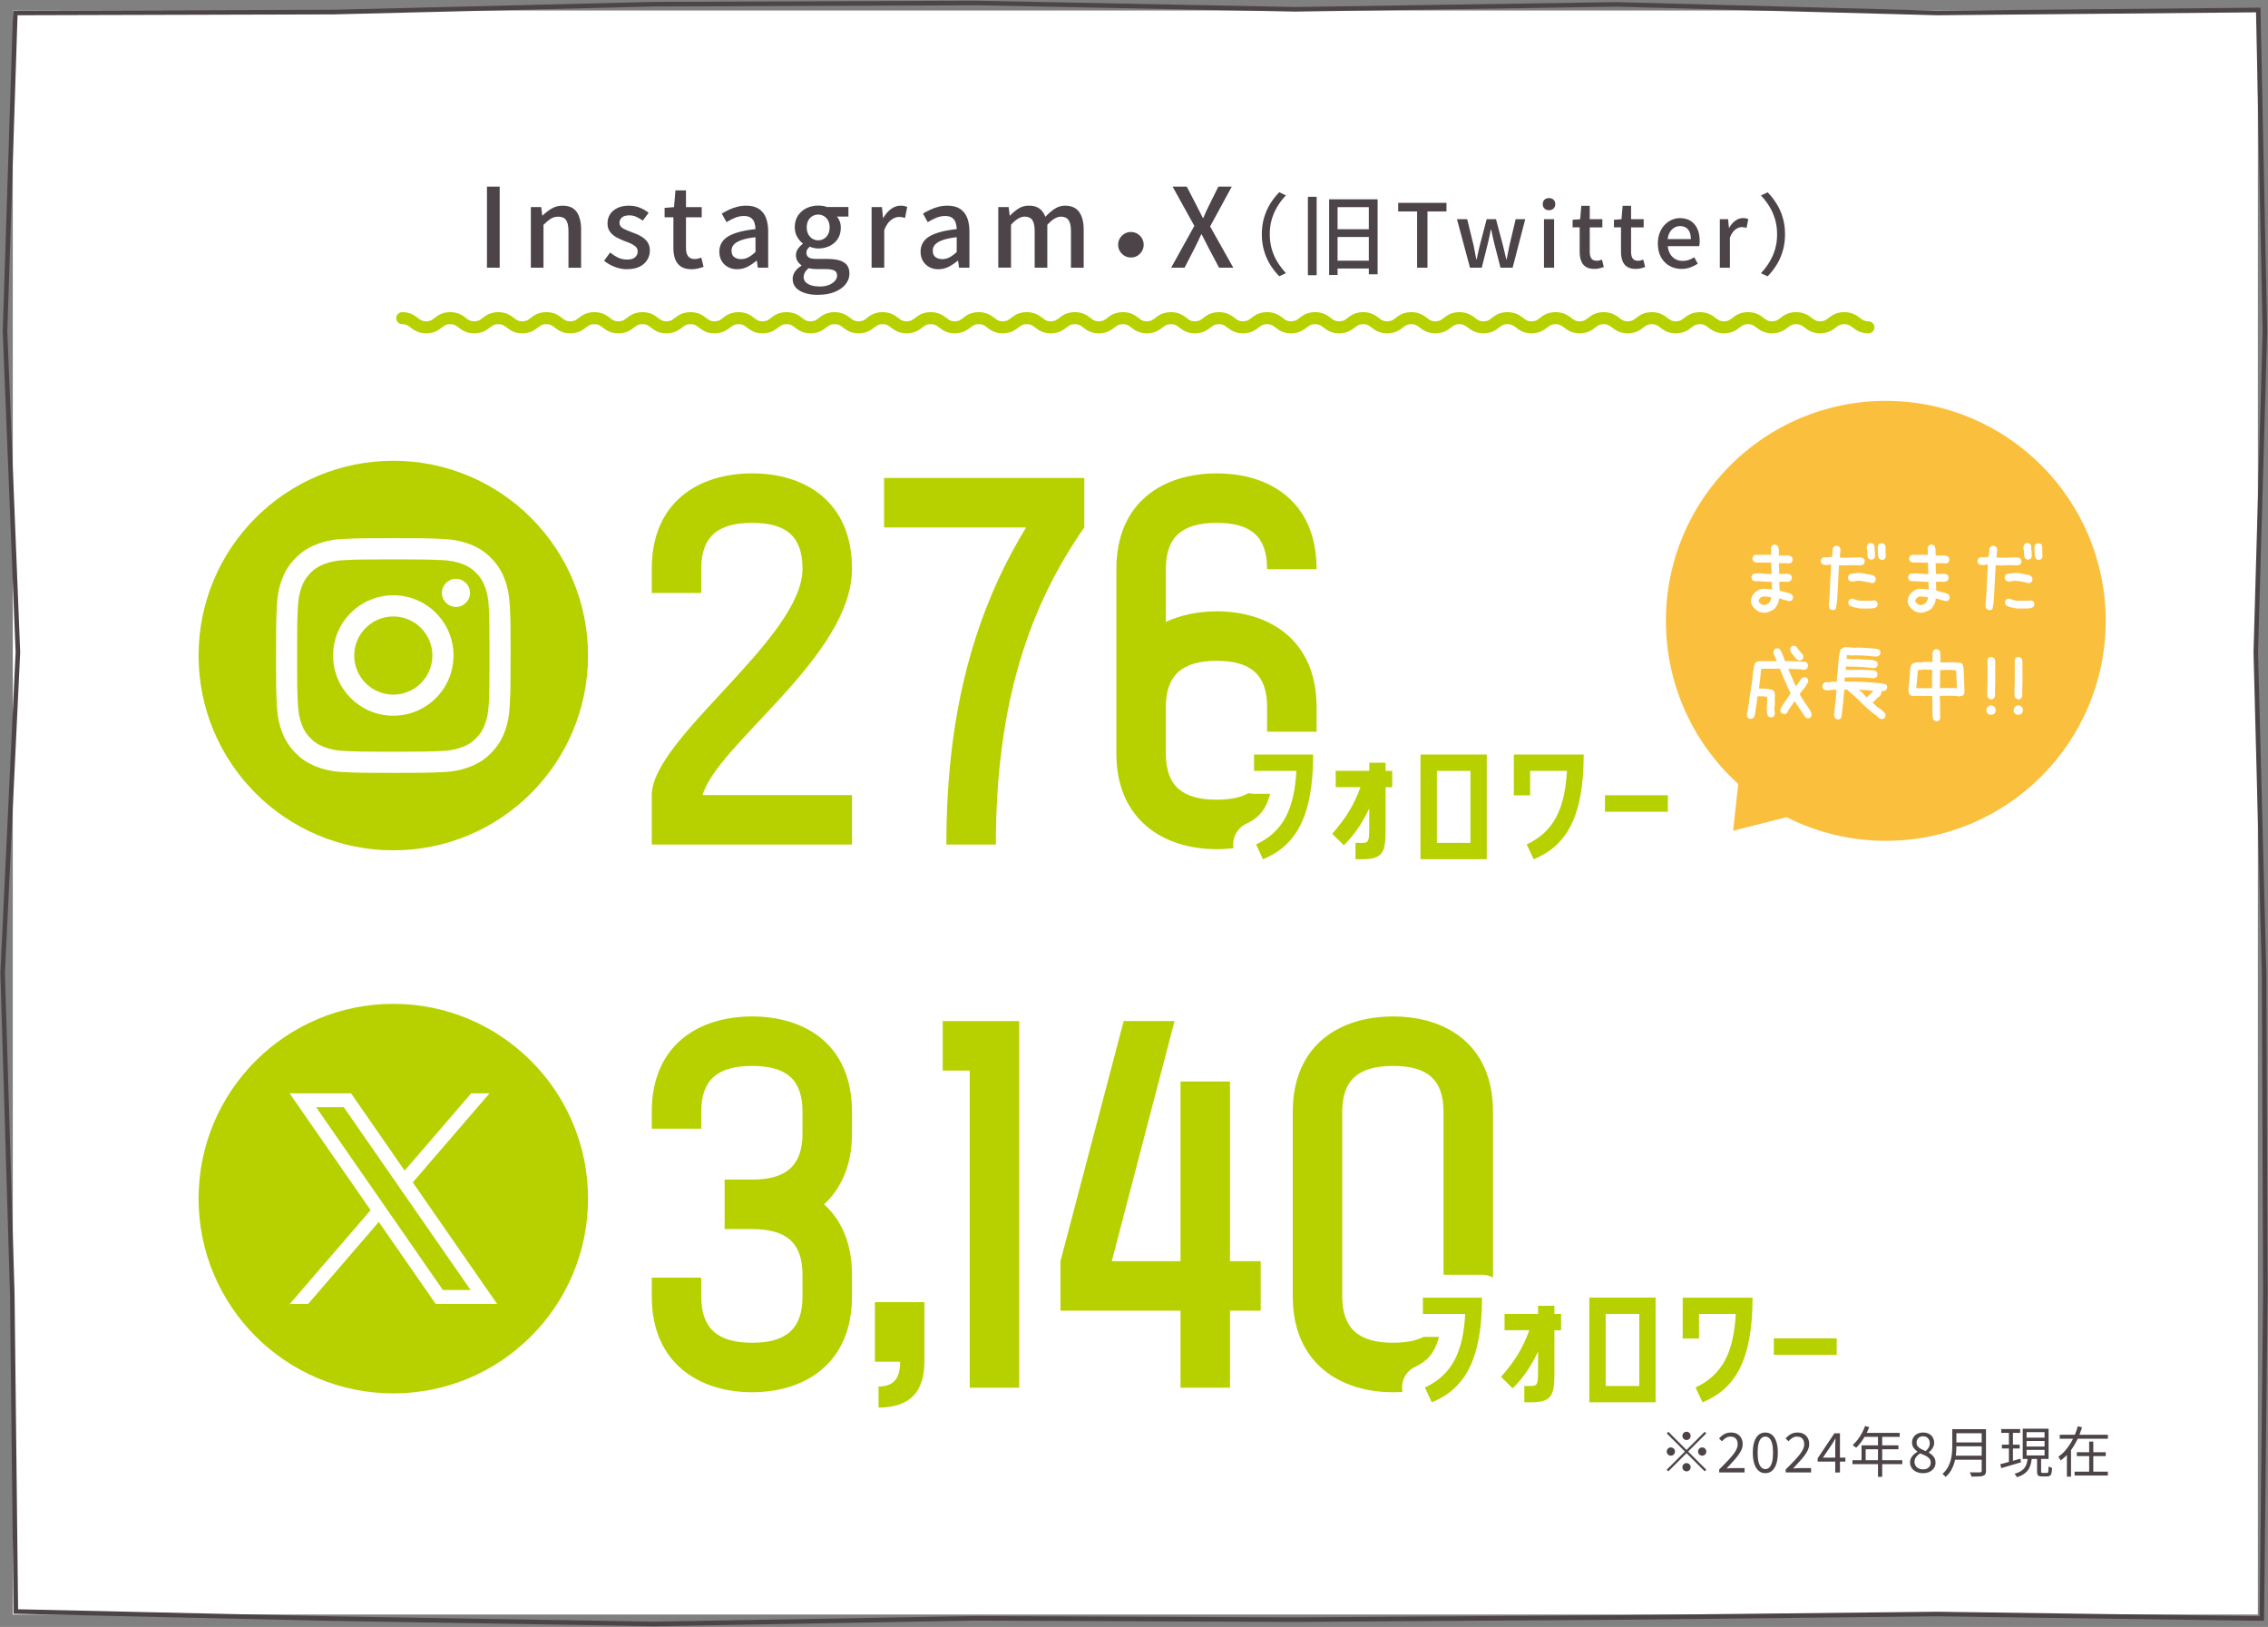 <?xml version="1.0" encoding="UTF-8"?>
<svg xmlns="http://www.w3.org/2000/svg" width="495" height="355" version="1.1" viewBox="0 0 495 355">
  <rect x="0" y="0" width="495" height="355" fill="#808080" stroke="none"/>
  <defs>
    <style>
      .cls-1 {
        fill: #fac03d;
      }

      .cls-2 {
        fill: #fff;
      }

      .cls-3 {
        fill: #b7d100;
      }

      .cls-4 {
        fill: #4d4449;
      }
    </style>
  </defs>
  <!-- Generator: Adobe Illustrator 28.6.0, SVG Export Plug-In . SVG Version: 1.2.0 Build 709)  -->
  <g>
    <g id="_レイヤー_1" data-name="レイヤー_1">
      <rect class="cls-2" x="2.79" y="2.29" width="490" height="350"/>
      <path class="cls-4" d="M212.78,1.15l70,1.38,70-1.07,70,1.87,69.61-.64,1.44,69.6-1.99,70,1.81,70,.28,70-.76,70.37-70.37-.98-70,.76-70,.47-70-.29-70,1.23-70-1.16-68.85-1.55-.77-68.84-2.1-70,3.33-70L1.6,72.29,3.83,3.33l68.96-.19,70-1.72,70-.26M212.79.15h0l-70,.26-70.02,1.72L3.82,2.33h-.97l-.03.97L.6,72.26v.08l2.81,69.96L.08,212.25v.08l2.1,70,.77,68.82v.97l.98.02,68.85,1.55,70.01,1.16,70.03-1.23,69.98.29,70.01-.47,70-.76,70.34.98h1v-.99s.77-70.37.77-70.37l-.28-70.02-1.81-69.99,1.99-69.97-1.44-69.65-.02-.99h-.99l-69.61.65-69.97-1.87-70.04,1.07L212.8.15h-.01Z"/>
      <path class="cls-4" d="M106.28,58.41v-17.69h2.78v17.69s-2.78,0-2.78,0Z"/>
      <path class="cls-4" d="M115.86,58.41v-13.22h2.26l.24,1.85h.05c.61-.59,1.26-1.1,1.97-1.52.7-.42,1.5-.64,2.4-.64,1.41,0,2.44.45,3.08,1.36s.97,2.2.97,3.88v8.3h-2.76v-7.97c0-1.14-.18-1.95-.53-2.44-.35-.49-.92-.73-1.7-.73-.61,0-1.15.15-1.62.44-.47.3-1,.74-1.6,1.33v9.36h-2.76Z"/>
      <path class="cls-4" d="M136.81,58.75c-.9,0-1.79-.18-2.68-.53s-1.65-.79-2.29-1.32l1.32-1.8c.58.46,1.16.84,1.76,1.12.6.28,1.25.42,1.96.42.78,0,1.36-.17,1.74-.52.38-.34.56-.76.56-1.26,0-.4-.14-.74-.42-1.01-.28-.27-.64-.51-1.09-.71s-.91-.39-1.39-.56c-.59-.22-1.17-.49-1.74-.8-.57-.31-1.04-.71-1.4-1.2-.37-.49-.55-1.1-.55-1.84s.19-1.42.56-1.99.92-1.03,1.62-1.37,1.54-.5,2.52-.5c.88,0,1.68.15,2.41.46.73.3,1.35.67,1.86,1.1l-1.27,1.7c-.46-.34-.94-.61-1.42-.83s-.98-.32-1.51-.32c-.74,0-1.28.16-1.63.47s-.53.7-.53,1.16c0,.37.13.67.38.91s.6.45,1.02.62c.42.18.88.36,1.36.55.46.16.92.35,1.38.56.46.22.87.47,1.24.77.37.3.67.66.9,1.08.23.42.35.95.35,1.57,0,.74-.19,1.42-.58,2.04s-.94,1.12-1.68,1.48c-.74.36-1.66.54-2.76.54h0Z"/>
      <path class="cls-4" d="M150.97,58.75c-.99,0-1.78-.2-2.36-.59s-1-.94-1.26-1.63-.38-1.51-.38-2.44v-6.67h-1.92v-2.06l2.06-.17.31-3.65h2.3v3.65h3.43v2.23h-3.43v6.7c0,.78.15,1.38.46,1.79.3.41.8.61,1.49.61.22,0,.46-.03.72-.1.26-.06.48-.14.67-.22l.5,2.04c-.35.11-.75.22-1.19.34-.44.11-.91.17-1.4.17h0Z"/>
      <path class="cls-4" d="M160.88,58.75c-.75,0-1.42-.16-2-.48s-1.04-.77-1.38-1.34c-.34-.58-.5-1.25-.5-2.02,0-1.42.63-2.52,1.88-3.3,1.26-.78,3.26-1.32,6.01-1.62-.02-.51-.1-.98-.24-1.42s-.4-.78-.76-1.04c-.36-.26-.87-.4-1.52-.4s-1.35.14-1.99.41-1.25.58-1.82.94l-1.03-1.87c.46-.29.98-.56,1.54-.83s1.16-.48,1.8-.65c.64-.17,1.3-.25,1.99-.25,1.1,0,2.01.22,2.71.66.7.44,1.23,1.08,1.57,1.91.34.83.52,1.84.52,3.02v7.94h-2.26l-.22-1.51h-.1c-.59.51-1.24.95-1.94,1.31s-1.46.54-2.26.54ZM161.72,56.54c.58,0,1.11-.13,1.61-.4.5-.26,1.02-.65,1.56-1.16v-3.22c-1.3.14-2.33.36-3.1.64s-1.32.61-1.64.98c-.33.38-.49.81-.49,1.31,0,.66.2,1.13.6,1.42s.89.43,1.46.43Z"/>
      <path class="cls-4" d="M178.5,64.34c-1.06,0-2-.13-2.83-.4-.83-.26-1.48-.65-1.96-1.16-.47-.51-.71-1.15-.71-1.92,0-.56.17-1.09.5-1.58s.81-.93,1.42-1.3v-.1c-.34-.22-.62-.52-.85-.88-.23-.36-.35-.8-.35-1.33s.16-1,.47-1.43c.31-.42.65-.76,1.02-1.02v-.1c-.46-.35-.87-.83-1.22-1.44-.35-.61-.53-1.3-.53-2.09,0-.99.24-1.84.71-2.56.47-.71,1.1-1.25,1.87-1.62.78-.37,1.62-.55,2.53-.55.38,0,.74.03,1.07.08.33.06.61.13.85.23h4.68v2.09h-2.5c.24.27.44.62.6,1.03.16.42.24.87.24,1.37,0,.96-.22,1.78-.66,2.46s-1.04,1.2-1.79,1.56-1.58.54-2.5.54c-.29,0-.6-.04-.92-.11-.33-.07-.64-.16-.92-.28-.21.18-.38.37-.52.58-.14.21-.2.47-.2.79,0,.38.16.7.47.94s.89.36,1.74.36h2.45c1.55,0,2.73.25,3.53.76.8.5,1.2,1.32,1.2,2.44,0,.85-.28,1.62-.84,2.33s-1.36,1.26-2.39,1.68c-1.03.42-2.25.62-3.66.62h0ZM178.88,62.52c.78,0,1.46-.11,2.02-.34.56-.22,1-.52,1.32-.88s.48-.74.48-1.14c0-.56-.21-.94-.62-1.14-.42-.2-1.02-.3-1.82-.3h-1.99c-.32,0-.62-.02-.91-.05-.29-.03-.58-.08-.86-.14-.38.29-.66.6-.84.94s-.26.66-.26.98c0,.64.31,1.14.94,1.51s1.48.55,2.57.55h-.03ZM178.57,52.44c.45,0,.86-.11,1.25-.34.38-.22.69-.55.91-.97.22-.42.34-.93.34-1.52s-.11-1.09-.34-1.5-.52-.72-.9-.95c-.38-.22-.8-.34-1.26-.34s-.88.11-1.26.34c-.38.22-.68.54-.9.95s-.34.91-.34,1.5.12,1.1.35,1.52c.23.42.54.75.91.97s.79.34,1.24.34h0Z"/>
      <path class="cls-4" d="M190.23,58.41v-13.22h2.26l.24,2.38h.05c.48-.85,1.05-1.51,1.7-1.98.66-.47,1.34-.71,2.06-.71.32,0,.59.02.82.07s.44.11.65.19l-.48,2.42c-.24-.08-.46-.14-.65-.17-.19-.03-.42-.05-.7-.05-.53,0-1.09.21-1.68.64s-1.1,1.16-1.51,2.22v8.21h-2.76Z"/>
      <path class="cls-4" d="M204.8,58.75c-.75,0-1.42-.16-2-.48s-1.04-.77-1.38-1.34c-.34-.58-.5-1.25-.5-2.02,0-1.42.63-2.52,1.88-3.3,1.26-.78,3.26-1.32,6.01-1.62-.02-.51-.1-.98-.24-1.42s-.4-.78-.76-1.04c-.36-.26-.87-.4-1.52-.4s-1.35.14-1.99.41-1.25.58-1.82.94l-1.03-1.87c.46-.29.98-.56,1.54-.83s1.16-.48,1.8-.65c.64-.17,1.3-.25,1.99-.25,1.1,0,2.01.22,2.71.66.7.44,1.23,1.08,1.57,1.91.34.83.52,1.84.52,3.02v7.94h-2.26l-.22-1.51h-.1c-.59.51-1.24.95-1.94,1.31s-1.46.54-2.26.54ZM205.64,56.54c.58,0,1.11-.13,1.61-.4.5-.26,1.02-.65,1.56-1.16v-3.22c-1.3.14-2.33.36-3.1.64s-1.32.61-1.64.98c-.33.38-.49.81-.49,1.31,0,.66.2,1.13.6,1.42s.89.43,1.46.43Z"/>
      <path class="cls-4" d="M217.88,58.41v-13.22h2.26l.24,1.87h.05c.58-.61,1.2-1.12,1.86-1.55.66-.42,1.41-.64,2.24-.64.98,0,1.75.21,2.33.64s1.01,1.02,1.3,1.79c.66-.7,1.33-1.28,2.03-1.74.7-.46,1.45-.68,2.27-.68,1.38,0,2.4.45,3.06,1.36s1,2.2,1,3.88v8.3h-2.78v-7.97c0-1.14-.18-1.95-.53-2.44s-.9-.73-1.66-.73c-.45,0-.92.14-1.4.43-.49.29-1.01.74-1.57,1.34v9.36h-2.76v-7.97c0-1.14-.18-1.95-.53-2.44-.35-.49-.91-.73-1.68-.73-.43,0-.9.14-1.39.43-.5.29-1.02.74-1.56,1.34v9.36h-2.78Z"/>
      <path class="cls-4" d="M246.8,50.62c.53,0,1,.12,1.42.37s.75.58,1.01,1,.38.89.38,1.42c0,.5-.12.96-.37,1.38-.25.42-.58.76-1,1.02-.42.26-.89.38-1.42.38-.5,0-.96-.12-1.38-.37s-.76-.58-1.02-1.01c-.26-.42-.38-.88-.38-1.38,0-.53.12-1,.37-1.42s.58-.75,1.01-1.01c.42-.26.88-.38,1.38-.38h0Z"/>
      <path class="cls-4" d="M255.61,58.41l5.06-9.12-4.75-8.57h3.1l2.14,4.15c.22.42.44.83.64,1.25s.44.9.73,1.44h.1c.22-.54.43-1.02.62-1.44s.39-.83.6-1.25l2.06-4.15h2.93l-4.73,8.69,5.06,9h-3.1l-2.33-4.39c-.22-.45-.46-.91-.7-1.38-.24-.47-.5-.97-.77-1.5h-.1c-.24.53-.47,1.03-.7,1.5-.22.47-.45.93-.67,1.38l-2.26,4.39h-2.95.02Z"/>
      <path class="cls-4" d="M275.4,51.12c0-1.31.16-2.51.49-3.63.33-1.11.78-2.13,1.35-3.05s1.23-1.75,1.96-2.5l1.46.69c-.7.73-1.32,1.53-1.84,2.39s-.94,1.8-1.24,2.8-.45,2.1-.45,3.29.15,2.27.45,3.28c.3,1.01.71,1.95,1.24,2.8s1.14,1.66,1.84,2.4l-1.46.69c-.73-.74-1.38-1.57-1.96-2.5s-1.03-1.94-1.35-3.06c-.33-1.12-.49-2.33-.49-3.62v.02Z"/>
      <path class="cls-4" d="M285.45,42.94h1.92v17.11h-1.92v-17.11ZM290.09,43.49h10.58v16.36h-1.92v-14.65h-6.82v14.8h-1.84v-16.51h0ZM291.26,56.88h7.81v1.71h-7.81v-1.71ZM291.3,50.02h7.79v1.69h-7.79v-1.69Z"/>
      <path class="cls-4" d="M309.29,58.41v-12.27h-4.13v-1.88h10.54v1.88h-4.15v12.27h-2.27,0Z"/>
      <path class="cls-4" d="M320.83,58.41l-2.84-10.58h2.23l1.4,5.72c.1.51.2,1.01.29,1.51.09.49.19,1,.29,1.51h.1c.1-.51.21-1.01.32-1.51.11-.49.23-1,.35-1.51l1.5-5.72h2.04l1.52,5.72c.13.51.25,1.01.36,1.51.12.49.23,1,.35,1.51h.1c.1-.51.2-1.01.3-1.51.1-.49.19-1,.3-1.51l1.36-5.72h2.09l-2.75,10.58h-2.65l-1.34-5.22c-.13-.5-.24-1-.35-1.5s-.21-1.02-.33-1.56h-.1c-.12.54-.22,1.06-.32,1.57s-.21,1.01-.34,1.51l-1.31,5.2h-2.57Z"/>
      <path class="cls-4" d="M338.09,45.87c-.42,0-.76-.12-1.01-.37s-.37-.57-.37-.98c0-.38.12-.7.37-.94s.59-.36,1.01-.36.72.12.98.36.38.56.38.94c0,.41-.13.74-.38.98-.26.24-.58.37-.98.37ZM336.98,58.41v-10.58h2.21v10.58s-2.21,0-2.21,0Z"/>
      <path class="cls-4" d="M347.98,58.68c-.79,0-1.42-.16-1.89-.47s-.8-.75-1.01-1.31c-.21-.56-.31-1.21-.31-1.95v-5.34h-1.54v-1.65l1.65-.13.25-2.92h1.84v2.92h2.75v1.79h-2.75v5.36c0,.63.12,1.1.36,1.43s.64.49,1.19.49c.18,0,.37-.03.58-.08.2-.05.38-.11.54-.17l.4,1.63c-.28.09-.6.18-.95.27s-.73.13-1.12.13h.01Z"/>
      <path class="cls-4" d="M357,58.68c-.79,0-1.42-.16-1.89-.47s-.8-.75-1.01-1.31c-.21-.56-.31-1.21-.31-1.95v-5.34h-1.54v-1.65l1.65-.13.25-2.92h1.84v2.92h2.75v1.79h-2.75v5.36c0,.63.12,1.1.36,1.43s.64.49,1.19.49c.18,0,.37-.03.58-.08.2-.05.38-.11.54-.17l.4,1.63c-.28.09-.6.18-.95.27s-.73.13-1.12.13h.01Z"/>
      <path class="cls-4" d="M366.99,58.68c-.96,0-1.83-.22-2.61-.66s-1.4-1.08-1.86-1.9c-.46-.83-.69-1.82-.69-2.99,0-.86.13-1.63.4-2.31s.63-1.27,1.09-1.75.98-.85,1.56-1.1c.58-.26,1.16-.38,1.77-.38.93,0,1.72.21,2.36.62.64.42,1.13,1,1.46,1.75s.5,1.62.5,2.62c0,.22,0,.43-.03.62-.02.2-.05.37-.09.51h-6.85c.06.67.24,1.24.53,1.72s.67.85,1.13,1.11c.47.26,1,.39,1.6.39.47,0,.92-.07,1.33-.21.41-.14.81-.33,1.19-.58l.77,1.4c-.49.32-1.03.59-1.62.81-.6.22-1.24.33-1.93.33h0ZM363.97,52.17h5.07c0-.9-.2-1.59-.6-2.09s-.99-.75-1.76-.75c-.44,0-.84.11-1.23.33-.38.22-.71.54-.97.96s-.43.94-.51,1.55h0Z"/>
      <path class="cls-4" d="M375.36,58.41v-10.58h1.8l.19,1.9h.04c.38-.68.84-1.21,1.36-1.58.52-.38,1.08-.57,1.65-.57.26,0,.47.02.65.06s.35.09.52.15l-.38,1.94c-.19-.06-.36-.11-.52-.13s-.34-.04-.56-.04c-.42,0-.87.17-1.34.51s-.88.93-1.21,1.78v6.57h-2.21.01Z"/>
      <path class="cls-4" d="M389.59,51.12c0,1.29-.16,2.5-.49,3.62s-.78,2.14-1.35,3.06c-.58.92-1.23,1.75-1.96,2.5l-1.46-.69c.7-.74,1.32-1.54,1.84-2.4s.94-1.79,1.24-2.8.45-2.11.45-3.28-.15-2.29-.45-3.29c-.3-1-.71-1.94-1.24-2.8s-1.14-1.66-1.84-2.39l1.46-.69c.73.74,1.38,1.57,1.96,2.5.58.92,1.03,1.94,1.35,3.05.33,1.11.49,2.32.49,3.63v-.02Z"/>
      <path class="cls-3" d="M407.78,72.73c-1.76,0-2.72-.73-3.43-1.27-.6-.46-.96-.73-1.83-.73s-1.24.28-1.84.73c-.7.53-1.67,1.27-3.42,1.27s-2.71-.73-3.42-1.27c-.6-.46-.96-.73-1.83-.73s-1.23.28-1.83.73c-.7.54-1.66,1.27-3.42,1.27s-2.72-.73-3.42-1.27c-.6-.46-.96-.73-1.83-.73s-1.23.27-1.82.73c-.7.54-1.67,1.27-3.43,1.27s-2.72-.73-3.42-1.27c-.6-.46-.96-.73-1.83-.73s-1.23.27-1.83.73c-.7.54-1.66,1.27-3.42,1.27s-2.72-.73-3.42-1.27c-.6-.46-.96-.73-1.83-.73s-1.23.27-1.83.73c-.7.54-1.66,1.27-3.42,1.27s-2.72-.73-3.43-1.27c-.6-.45-.96-.73-1.82-.73s-1.22.27-1.82.73c-.7.54-1.66,1.27-3.42,1.27s-2.72-.73-3.42-1.27c-.6-.46-.96-.73-1.83-.73s-1.23.27-1.83.73c-.7.54-1.66,1.27-3.42,1.27s-2.72-.73-3.42-1.27c-.6-.46-.96-.73-1.83-.73s-1.23.27-1.83.73c-.7.54-1.66,1.27-3.42,1.27s-2.72-.73-3.42-1.27c-.6-.46-.96-.73-1.83-.73s-1.23.27-1.83.73c-.7.54-1.66,1.27-3.42,1.27s-2.72-.73-3.42-1.27c-.6-.46-.96-.73-1.83-.73s-1.23.27-1.83.73c-.7.54-1.66,1.27-3.42,1.27s-2.72-.73-3.43-1.27c-.6-.46-.96-.73-1.82-.73s-1.22.27-1.82.73c-.7.54-1.66,1.27-3.42,1.27s-2.72-.73-3.42-1.27c-.6-.46-.96-.73-1.83-.73s-1.23.28-1.83.73c-.7.54-1.66,1.27-3.42,1.27s-2.71-.73-3.41-1.27c-.6-.46-.96-.73-1.83-.73s-1.23.27-1.83.73c-.7.54-1.66,1.27-3.42,1.27s-2.72-.73-3.43-1.27c-.6-.45-.96-.73-1.82-.73s-1.23.27-1.82.73c-.7.54-1.66,1.27-3.42,1.27s-2.71-.73-3.41-1.27c-.6-.46-.96-.73-1.83-.73s-1.24.28-1.83.73c-.7.53-1.66,1.27-3.42,1.27s-2.72-.73-3.42-1.27c-.6-.46-.96-.73-1.82-.73s-1.23.27-1.82.73c-.7.54-1.66,1.27-3.42,1.27s-2.72-.73-3.42-1.27c-.6-.46-.96-.73-1.82-.73s-1.22.27-1.82.73c-.7.54-1.66,1.27-3.42,1.27s-2.72-.73-3.43-1.27c-.6-.45-.96-.73-1.82-.73s-1.23.27-1.82.73c-.7.54-1.66,1.27-3.42,1.27s-2.72-.73-3.42-1.27c-.6-.46-.96-.73-1.82-.73s-1.23.27-1.82.73c-.7.54-1.66,1.27-3.42,1.27s-2.71-.73-3.41-1.27c-.6-.46-.96-.73-1.83-.73s-1.23.27-1.83.73c-.7.54-1.66,1.27-3.42,1.27s-2.72-.73-3.43-1.27c-.6-.45-.96-.73-1.82-.73s-1.23.27-1.82.73c-.7.54-1.66,1.27-3.42,1.27s-2.71-.73-3.41-1.27c-.6-.46-.96-.73-1.83-.73s-1.23.28-1.83.73c-.7.54-1.66,1.27-3.42,1.27s-2.72-.73-3.42-1.27c-.6-.46-.96-.73-1.82-.73s-1.23.27-1.82.73c-.7.54-1.66,1.27-3.42,1.27s-2.71-.73-3.41-1.27c-.6-.46-.96-.73-1.83-.73s-1.23.28-1.83.73c-.7.54-1.66,1.27-3.42,1.27s-2.72-.73-3.42-1.27c-.6-.46-.96-.73-1.82-.73s-1.23.27-1.82.73c-.7.54-1.66,1.27-3.42,1.27s-2.71-.73-3.41-1.27c-.6-.46-.96-.73-1.83-.73s-1.23.27-1.83.73c-.7.54-1.66,1.27-3.42,1.27s-2.72-.73-3.43-1.27c-.6-.46-.96-.73-1.82-.73s-1.23.27-1.82.73c-.7.54-1.66,1.27-3.42,1.27s-2.72-.73-3.42-1.27c-.6-.46-.96-.73-1.82-.73s-1.23.27-1.82.73c-.7.54-1.66,1.27-3.42,1.27s-2.71-.73-3.41-1.27c-.6-.46-.96-.73-1.83-.73s-1.23.28-1.83.73c-.7.54-1.66,1.27-3.42,1.27s-2.72-.73-3.42-1.27c-.6-.46-.96-.73-1.82-.73s-1.23.27-1.82.73c-.7.54-1.66,1.27-3.42,1.27s-2.72-.73-3.42-1.27c-.6-.46-.96-.73-1.82-.73-.73,0-1.31-.59-1.31-1.31s.59-1.31,1.31-1.31c1.75,0,2.72.73,3.42,1.27.6.46.96.73,1.82.73s1.23-.27,1.82-.73c.7-.54,1.66-1.27,3.42-1.27s2.72.73,3.42,1.27c.6.46.96.73,1.82.73s1.23-.27,1.82-.73c.7-.54,1.67-1.27,3.43-1.27s2.72.74,3.42,1.27c.59.45.95.73,1.82.73s1.23-.27,1.82-.73c.7-.54,1.66-1.27,3.42-1.27s2.72.73,3.42,1.27c.6.46.96.73,1.82.73s1.23-.27,1.82-.73c.7-.54,1.66-1.27,3.42-1.27s2.71.73,3.42,1.27c.6.46.96.73,1.83.73s1.23-.27,1.83-.73c.7-.54,1.66-1.27,3.42-1.27s2.72.73,3.42,1.27c.59.45.95.73,1.82.73s1.23-.27,1.82-.73c.7-.54,1.66-1.27,3.42-1.27s2.72.73,3.42,1.27c.6.46.96.73,1.82.73s1.23-.27,1.82-.73c.7-.54,1.67-1.27,3.43-1.27s2.72.73,3.42,1.27c.59.45.95.73,1.82.73s1.23-.27,1.82-.73c.7-.54,1.66-1.27,3.42-1.27s2.72.73,3.42,1.27c.6.46.96.73,1.82.73s1.23-.27,1.82-.73c.7-.54,1.67-1.27,3.43-1.27s2.72.73,3.42,1.27c.59.45.95.73,1.82.73s1.23-.27,1.82-.73c.7-.54,1.66-1.27,3.42-1.27s2.71.73,3.42,1.27c.6.46.96.73,1.83.73s1.23-.27,1.83-.73c.7-.54,1.66-1.27,3.42-1.27s2.72.74,3.42,1.27c.59.45.95.73,1.82.73s1.23-.27,1.82-.73c.7-.54,1.66-1.27,3.42-1.27s2.72.73,3.42,1.27c.6.46.96.73,1.82.73s1.23-.27,1.82-.73c.7-.54,1.66-1.27,3.42-1.27s2.71.73,3.42,1.27c.6.46.96.73,1.83.73s1.23-.28,1.83-.73c.7-.54,1.66-1.27,3.41-1.27s2.72.73,3.42,1.27c.6.46.96.73,1.82.73s1.23-.27,1.82-.73c.7-.54,1.66-1.27,3.42-1.27s2.72.73,3.42,1.27c.6.46.96.73,1.82.73s1.22-.27,1.82-.73c.7-.54,1.67-1.27,3.43-1.27s2.72.74,3.42,1.27c.59.45.95.73,1.82.73s1.23-.27,1.82-.73c.7-.54,1.66-1.27,3.42-1.27s2.71.73,3.42,1.27c.6.46.96.73,1.83.73s1.23-.27,1.83-.73c.7-.54,1.66-1.27,3.42-1.27s2.72.73,3.42,1.27c.59.45.95.73,1.82.73s1.23-.27,1.82-.73c.7-.54,1.67-1.27,3.43-1.27s2.72.73,3.42,1.27c.6.46.96.73,1.83.73s1.23-.28,1.83-.73c.7-.54,1.66-1.27,3.41-1.27s2.71.73,3.42,1.27c.6.46.96.73,1.83.73s1.23-.27,1.83-.73c.7-.54,1.66-1.27,3.42-1.27s2.72.73,3.42,1.27c.6.46.96.73,1.83.73s1.23-.27,1.83-.73c.7-.54,1.66-1.27,3.42-1.27s2.72.73,3.42,1.27c.6.46.96.73,1.83.73s1.23-.27,1.83-.73c.7-.54,1.66-1.27,3.42-1.27s2.72.73,3.42,1.27c.6.46.96.73,1.83.73s1.23-.27,1.83-.73c.7-.54,1.66-1.27,3.42-1.27s2.72.73,3.42,1.27c.6.46.96.73,1.83.73s1.23-.27,1.83-.73c.7-.54,1.66-1.27,3.41-1.27s2.71.73,3.42,1.27c.6.46.96.73,1.83.73s1.23-.27,1.83-.73c.7-.54,1.66-1.27,3.42-1.27s2.72.73,3.42,1.27c.6.46.96.73,1.83.73s1.23-.27,1.83-.73c.7-.54,1.66-1.27,3.42-1.27s2.72.73,3.42,1.27c.6.46.96.73,1.83.73s1.23-.28,1.83-.73c.7-.54,1.66-1.27,3.42-1.27s2.72.73,3.42,1.27c.6.46.96.73,1.83.73s1.23-.27,1.82-.73c.7-.54,1.67-1.27,3.43-1.27s2.72.73,3.43,1.27c.6.45.96.73,1.82.73s1.23-.28,1.83-.73c.71-.54,1.67-1.27,3.43-1.27s2.72.73,3.43,1.27c.6.46.96.73,1.83.73.73,0,1.32.59,1.32,1.31s-.59,1.31-1.32,1.31Z"/>
      <path class="cls-1" d="M411.59,87.47c-26.51,0-48,21.49-48,48,0,14.12,6.09,26.81,15.79,35.59l-1.12,10.21,11.68-2.96c6.5,3.29,13.85,5.16,21.64,5.16,26.51,0,48-21.49,48-48s-21.49-48-48-48h0Z"/>
      <path class="cls-2" d="M385.04,133.7c-.11,0-.23,0-.35-.02-.19-.05-.35-.09-.51-.13-.18-.04-.35-.1-.5-.19s-.29-.19-.43-.32c-.13-.12-.26-.23-.4-.35l-.3-.37c-.1-.13-.18-.27-.23-.41-.05-.13-.09-.27-.13-.42-.04-.16-.05-.33-.02-.51.05-.18.08-.33.11-.49.03-.18.09-.35.18-.51.09-.15.2-.3.34-.43.13-.13.25-.26.36-.39.2-.15.37-.26.55-.37.19-.11.39-.2.61-.25.17-.04.35-.06.54-.06h.14c.22.02.43.02.64.02l1.12.12-.06-1.65c-.25,0-.49-.01-.7-.03-.24-.02-.49-.03-.76-.03s-.55-.02-.81-.05c-.25-.03-.5-.05-.75-.05l-.59.04c-.12-.04-.15-.05-.18-.06l-.11-.03c-.06-.02-.12-.04-.17-.07-.03-.02-.07-.04-.11-.06-.09-.11-.12-.16-.15-.22-.04-.07-.07-.15-.09-.22-.01-.07-.02-.13-.02-.19v-.18l.19-.42c.15-.16.3-.23.47-.24.14-.01.3-.02.45-.02s.29,0,.43-.02c.14-.01.29-.02.43-.02.21.05.41.08.62.09l1.28.07c.17,0,.35.02.54.02l-.1-2.51-2.81-.03-.3.03c-.12-.03-.16-.05-.2-.05l-.18-.04c-.08-.02-.15-.05-.22-.1-.04-.03-.08-.05-.12-.07-.09-.11-.11-.15-.14-.19-.05-.06-.08-.14-.1-.22-.01-.07-.02-.13-.02-.19v-.18l.19-.42c.11-.09.16-.12.21-.15.07-.04.15-.07.22-.09.07-.01.14-.02.22-.02h.21l.18.04,2-.04.84.03v-1.15l-.07-.24s0-.07.01-.1c.02-.04.03-.07.04-.1.01-.04.03-.09.06-.14s.05-.1.08-.14c.02-.03.04-.07.06-.11.11-.09.15-.11.18-.14.06-.05.14-.08.22-.1.07-.01.13-.02.19-.02h.18l.42.19c.16.21.23.39.27.58.04.19.06.38.06.59v1l1.22.03.69-.04c.11.03.15.05.21.05l.21.04c.09.01.17.04.25.09.05.03.1.06.15.08.09.11.11.15.14.19.05.06.08.14.1.22.01.07.02.14.02.21v.19l-.19.42c-.11.09-.15.11-.18.14-.06.05-.14.08-.22.1-.07.01-.14.02-.21.02h-.19l-.72-.07-.17.03-1.1-.03v.34l.07,2.03h.87l.77-.04c.09.02.12.04.2.04.09,0,.17,0,.25.02.09.01.17.04.25.09.05.03.1.06.15.08.09.11.11.15.14.19.05.06.08.14.1.22.01.07.02.13.02.19v.18l-.19.45c-.13.12-.21.16-.27.18-.07.03-.14.05-.22.06l-.21.04c-.08.01-.16.02-.24.02l-.71-.04-.9.03v.38l.06,1.55c.2.03.4.07.59.13.22.07.45.14.68.21.23.07.46.13.69.17.26.05.49.15.69.31.06.09.09.13.12.17.04.06.08.12.11.19.03.08.05.15.05.23v.19l-.19.42c-.11.09-.15.11-.18.14-.06.05-.14.08-.22.1-.07,0-.14.02-.21.02h-.19c-.22-.1-.38-.16-.56-.18-.21-.02-.41-.08-.59-.15-.16-.07-.33-.12-.5-.17l-.4-.1-.05.41c-.03.21-.08.42-.17.62-.08.19-.17.37-.27.54-.1.17-.2.34-.32.51l-.3.3c-.19.14-.39.25-.59.33-.2.08-.39.16-.58.24-.2.09-.41.15-.62.17-.11,0-.21.02-.33.02h-.02ZM383.99,131.52c.12.06.23.14.32.25.08.08.15.14.23.17.09.03.2.05.32.06s.25.02.39.02l.71-.32s.03-.07.05-.08c.06-.04.1-.08.14-.13s.08-.11.11-.17l.11-.21c.04-.08.08-.15.13-.23l.09-.58c-.15,0-.29-.02-.41-.03l-.49-.07c-.16-.02-.32-.03-.49-.03h-.51s-.1.04-.16.06-.12.04-.16.07c-.05.03-.09.06-.13.1l-.14.14c-.03.06-.09.12-.14.18-.03.03-.05.07-.07.12-.02.06-.04.13-.05.19-.01.06-.02.12-.02.19l.17.3h0Z"/>
      <path class="cls-2" d="M399.86,133.12l-.42-.19c-.09-.11-.12-.16-.15-.22-.04-.07-.07-.16-.09-.25l-.03-.19c-.01-.07-.02-.14-.02-.22.07-.76.13-1.51.18-2.24.05-.74.08-1.48.1-2.23.02-.75.06-1.51.11-2.27l.13-2.11h-.33l-.75.1c-.12-.02-.18-.03-.25-.03-.1,0-.19-.01-.28-.04-.07-.02-.14-.05-.2-.07-.07-.03-.14-.07-.22-.12-.07-.1-.1-.14-.12-.18-.05-.06-.08-.14-.1-.22-.01-.07-.02-.13-.02-.19v-.18l.19-.42c.12-.11.19-.15.25-.18.08-.05.18-.07.29-.07h.47l.18.04s.13-.04.25-.06l.3-.04c.1-.01.21-.02.33-.02h.18c.02-.14.03-.29.04-.44.01-.21.04-.41.07-.6.03-.18.05-.36.05-.55,0-.23.07-.44.21-.61.09-.06.13-.08.17-.11.06-.05.14-.08.22-.1.07-.01.13-.02.19-.02h.18l.42.19c.09.08.14.15.18.22.04.07.07.16.09.25.01.08.02.16.02.24v.21l-.16,1.44,1.11.06,3.08-.07c.11.03.17.04.25.04h.26c.11,0,.21.02.3.07.08.04.15.08.23.13.07.1.1.14.12.18.05.06.08.14.1.22.01.07.02.13.02.19v.18l-.19.42c-.13.11-.2.15-.28.19-.09.04-.18.07-.29.08-.1.01-.19.02-.28.02h-.26l-1.2-.04-2.1.07-1.02-.06-.13,2.28c-.05.82-.09,1.63-.12,2.44-.04.81-.08,1.61-.12,2.41-.05.8-.15,1.6-.32,2.38,0,.04-.04.08-.08.1-.04.02-.08.04-.12.07-.06.05-.14.08-.22.1-.07,0-.13.02-.19.02h-.21ZM405.98,132.77c-.22-.05-.41-.09-.61-.12l-.58-.11c-.19-.04-.38-.08-.57-.15-.19-.06-.39-.17-.59-.32-.06-.09-.09-.13-.12-.17-.05-.06-.08-.14-.1-.22-.01-.07-.02-.13-.02-.19v-.18l.19-.42c.11-.09.16-.12.21-.15.07-.04.15-.07.22-.09.07,0,.14-.02.21-.02h.19c.34.15.63.26.95.34s.64.12.97.12h2.09l.68-.1.44.19c.09.11.11.15.14.19.05.06.08.14.1.22.01.07.02.14.02.21v.19l-.19.42c-.31.21-.6.3-.91.33-.3.02-.6.04-.91.04h-1.83.02ZM408.41,127.21c-.28-.1-.52-.16-.78-.19-.27-.04-.54-.08-.79-.14-.24-.06-.49-.1-.75-.12-.27-.02-.54-.03-.81-.03l-.27.07c-.11.02-.21.04-.31.06-.1.01-.21.02-.32.02h-.33l-.45-.19s-.06-.04-.07-.07c-.02-.04-.04-.08-.07-.12-.05-.07-.08-.15-.1-.24-.01-.08-.02-.15-.02-.2v-.18l.19-.42c.23-.21.44-.29.66-.29.18,0,.35-.02.52-.05.18-.04.36-.07.56-.09.1-.01.2-.02.3-.02s.2,0,.3.02h.01c.27,0,.55.03.83.09.27.06.53.11.79.16s.52.09.8.12c.31.04.58.15.81.33.06.09.09.13.12.17.04.06.08.12.11.19.03.08.05.16.05.25v.21l-.19.42c-.11.09-.15.11-.18.14-.06.05-.14.08-.22.1-.07.01-.13.02-.19.02h-.18l-.02-.02ZM410.62,122.15l-.42-.19c-.19-.23-.27-.44-.29-.66-.02-.2-.04-.42-.04-.65s0-.43-.02-.62c-.01-.2-.03-.4-.05-.61.03-.12.05-.16.06-.19l.03-.15c.02-.09.06-.16.11-.22.02-.02.04-.05.06-.08.11-.09.15-.11.18-.14.06-.05.14-.08.22-.1.07-.01.13-.02.19-.02h.18l.42.19c.21.23.29.47.28.74-.01.23-.01.45,0,.67.01.23.02.46.02.69s.01.45.03.65l-.19.44c-.11.09-.15.11-.18.14-.06.05-.14.08-.22.1-.07.01-.13.02-.19.02h-.18,0ZM408.3,122.12l-.42-.19c-.19-.23-.27-.44-.29-.68-.02-.22-.04-.44-.04-.67,0-.21-.02-.41-.07-.6-.05-.21-.06-.45-.04-.7.04-.09.05-.13.06-.16l.03-.11c.02-.06.04-.12.07-.17.02-.03.04-.07.06-.11.11-.09.15-.11.18-.14.06-.05.14-.08.22-.1.07-.01.13-.02.19-.02h.18l.42.19c.21.26.29.51.28.77-.01.22,0,.44.03.64.04.22.05.44.05.67s.01.44.03.67l-.19.43c-.11.09-.15.11-.18.14-.06.05-.14.08-.22.1-.07.01-.13.02-.19.02h-.18l.02.02Z"/>
      <path class="cls-2" d="M419.24,133.7c-.11,0-.23,0-.35-.02-.19-.05-.35-.09-.51-.13-.18-.04-.35-.1-.5-.19s-.29-.19-.43-.32c-.13-.12-.26-.23-.4-.35l-.3-.37c-.1-.13-.18-.27-.23-.41-.05-.13-.09-.27-.13-.42-.04-.16-.05-.33-.02-.51.05-.18.08-.33.11-.49.03-.18.09-.35.18-.51.09-.15.2-.3.34-.43.13-.13.25-.26.36-.39.2-.15.37-.26.55-.37.19-.11.39-.2.61-.25.17-.04.35-.06.54-.06h.14c.22.02.43.02.64.02l1.12.12-.06-1.65c-.25,0-.49-.01-.7-.03-.24-.02-.49-.03-.76-.03s-.55-.02-.81-.05c-.25-.03-.5-.05-.75-.05l-.59.04c-.12-.04-.15-.05-.18-.06l-.11-.03c-.06-.02-.12-.04-.17-.07-.03-.02-.07-.04-.11-.06-.09-.11-.12-.16-.15-.22-.04-.07-.07-.15-.09-.22-.01-.07-.02-.13-.02-.19v-.18l.19-.42c.15-.16.3-.23.47-.24.14-.01.3-.02.45-.02s.29,0,.43-.02c.14-.01.29-.02.43-.02.21.05.41.08.62.09l1.28.07c.17,0,.35.02.54.02l-.1-2.51-2.81-.03-.3.03c-.12-.03-.16-.05-.2-.05l-.18-.04c-.08-.02-.15-.05-.22-.1-.04-.03-.08-.05-.12-.07-.09-.11-.11-.15-.14-.19-.05-.06-.08-.14-.1-.22-.01-.07-.02-.13-.02-.19v-.18l.19-.42c.11-.09.16-.12.21-.15.07-.04.15-.07.22-.09.07-.01.14-.02.22-.02h.21l.18.04,2-.04.84.03v-1.15l-.07-.24s0-.07.01-.1c.02-.04.03-.07.04-.1.01-.04.03-.09.06-.14s.05-.1.08-.14c.02-.03.04-.07.06-.11.11-.09.15-.11.18-.14.06-.05.14-.08.22-.1.07-.01.13-.02.19-.02h.18l.42.19c.16.21.23.39.27.58.04.19.06.38.06.59v1l1.22.03.69-.04c.11.03.15.05.21.05l.21.04c.09.01.17.04.25.09.05.03.1.06.15.08.09.11.11.15.14.19.05.06.08.14.1.22.01.07.02.14.02.21v.19l-.19.42c-.11.09-.15.11-.18.14-.06.05-.14.08-.22.1-.07.01-.14.02-.21.02h-.19l-.72-.07-.17.03-1.1-.03v.34l.07,2.03h.87l.77-.04c.09.02.12.04.2.04.09,0,.17,0,.25.02.09.01.17.04.25.09.05.03.1.06.15.08.09.11.11.15.14.19.05.06.08.14.1.22.01.07.02.13.02.19v.18l-.19.45c-.13.12-.21.16-.27.18-.07.03-.14.05-.22.06l-.21.04c-.08.01-.16.02-.24.02l-.71-.04-.9.03v.38l.06,1.55c.2.03.4.07.59.13.22.07.45.14.68.21.23.07.46.13.69.17.26.05.49.15.69.31.06.09.09.13.12.17.04.06.08.12.11.19.03.08.05.15.05.23v.19l-.19.42c-.11.09-.15.11-.18.14-.06.05-.14.08-.22.1-.07,0-.14.02-.21.02h-.19c-.22-.1-.38-.16-.56-.18-.21-.02-.41-.08-.59-.15-.16-.07-.33-.12-.5-.17l-.4-.1-.05.41c-.03.21-.08.42-.17.62-.08.19-.17.37-.27.54-.1.17-.2.34-.32.51l-.3.3c-.19.14-.39.25-.59.33-.2.08-.39.16-.58.24-.2.09-.41.15-.62.17-.11,0-.21.02-.33.02h-.02ZM418.19,131.52c.12.06.23.14.32.25.08.08.15.14.23.17.09.03.2.05.32.06s.25.02.39.02l.71-.32s.03-.07.05-.08c.06-.04.1-.08.14-.13s.08-.11.11-.17l.11-.21c.04-.08.08-.15.13-.23l.09-.58c-.15,0-.29-.02-.41-.03l-.49-.07c-.16-.02-.32-.03-.49-.03h-.51s-.1.04-.16.06-.12.04-.16.07c-.05.03-.09.06-.13.1l-.14.14c-.03.06-.09.12-.14.18-.03.03-.05.07-.07.12-.02.06-.04.13-.05.19-.01.06-.02.12-.02.19l.17.3h0Z"/>
      <path class="cls-2" d="M434.06,133.12l-.42-.19c-.09-.11-.12-.16-.15-.22-.04-.07-.07-.16-.09-.25l-.03-.19c-.01-.07-.02-.14-.02-.22.07-.76.13-1.51.18-2.24.05-.74.08-1.48.1-2.23.02-.75.06-1.51.11-2.27l.13-2.11h-.33l-.75.1c-.12-.02-.18-.03-.25-.03-.1,0-.19-.01-.28-.04-.07-.02-.14-.05-.2-.07-.07-.03-.14-.07-.22-.12-.07-.1-.1-.14-.12-.18-.05-.06-.08-.14-.1-.22-.01-.07-.02-.13-.02-.19v-.18l.19-.42c.12-.11.19-.15.25-.18.08-.05.18-.07.29-.07h.47l.18.04s.13-.04.25-.06l.3-.04c.1-.01.21-.02.33-.02h.18c.02-.14.03-.29.04-.44.01-.21.04-.41.07-.6.03-.18.05-.36.05-.55,0-.23.07-.44.21-.61.09-.06.13-.08.17-.11.06-.05.14-.08.22-.1.07-.01.13-.02.19-.02h.18l.42.19c.09.08.14.15.18.22.04.07.07.16.09.25.01.08.02.16.02.24v.21l-.16,1.44,1.11.06,3.08-.07c.11.03.17.04.25.04h.26c.11,0,.21.02.3.07.08.04.15.08.23.13.07.1.1.14.12.18.05.06.08.14.1.22.01.07.02.13.02.19v.18l-.19.42c-.13.11-.2.15-.28.19-.09.04-.18.07-.29.08-.1.01-.19.02-.28.02h-.26l-1.2-.04-2.1.07-1.02-.06-.13,2.28c-.05.82-.09,1.63-.12,2.44-.04.81-.08,1.61-.12,2.41-.05.8-.15,1.6-.32,2.38,0,.04-.04.08-.08.1-.04.02-.08.04-.12.07-.06.05-.14.08-.22.1-.07,0-.13.02-.19.02h-.21ZM440.18,132.77c-.22-.05-.41-.09-.61-.12l-.58-.11c-.19-.04-.38-.08-.57-.15-.19-.06-.39-.17-.59-.32-.06-.09-.09-.13-.12-.17-.05-.06-.08-.14-.1-.22-.01-.07-.02-.13-.02-.19v-.18l.19-.42c.11-.09.16-.12.21-.15.07-.04.15-.07.22-.09.07,0,.14-.02.21-.02h.19c.34.15.63.26.95.34s.64.12.97.12h2.09l.68-.1.44.19c.09.11.11.15.14.19.05.06.08.14.1.22.01.07.02.14.02.21v.19l-.19.42c-.31.21-.6.3-.91.33-.3.02-.6.04-.91.04h-1.83.02ZM442.61,127.21c-.28-.1-.52-.16-.78-.19-.27-.04-.54-.08-.79-.14-.24-.06-.49-.1-.75-.12-.27-.02-.54-.03-.81-.03l-.27.07c-.11.02-.21.04-.31.06-.1.01-.21.02-.32.02h-.33l-.45-.19s-.06-.04-.07-.07c-.02-.04-.04-.08-.07-.12-.05-.07-.08-.15-.1-.24-.01-.08-.02-.15-.02-.2v-.18l.19-.42c.23-.21.44-.29.66-.29.18,0,.35-.02.52-.05.18-.04.36-.07.56-.09.1-.01.2-.02.3-.02s.2,0,.3.02h.01c.27,0,.55.03.83.09.27.06.53.11.79.16s.52.09.8.12c.31.04.58.15.81.33.06.09.09.13.12.17.04.06.08.12.11.19.03.08.05.16.05.25v.21l-.19.42c-.11.09-.15.11-.18.14-.06.05-.14.08-.22.1-.07.01-.13.02-.19.02h-.18l-.02-.02ZM444.82,122.15l-.42-.19c-.19-.23-.27-.44-.29-.66-.02-.2-.04-.42-.04-.65s0-.43-.02-.62c-.01-.2-.03-.4-.05-.61.03-.12.05-.16.06-.19l.03-.15c.02-.09.06-.16.11-.22.02-.02.04-.05.06-.08.11-.09.15-.11.18-.14.06-.05.14-.08.22-.1.07-.01.13-.02.19-.02h.18l.42.19c.21.23.29.47.28.74-.01.23-.01.45,0,.67.01.23.02.46.02.69s.01.45.03.65l-.19.44c-.11.09-.15.11-.18.14-.06.05-.14.08-.22.1-.07.01-.13.02-.19.02h-.18,0ZM442.5,122.12l-.42-.19c-.19-.23-.27-.44-.29-.68-.02-.22-.04-.44-.04-.67,0-.21-.02-.41-.07-.6-.05-.21-.06-.45-.04-.7.04-.09.05-.13.06-.16l.03-.11c.02-.06.04-.12.07-.17.02-.03.04-.07.06-.11.11-.09.15-.11.18-.14.06-.05.14-.08.22-.1.07-.01.13-.02.19-.02h.18l.42.19c.21.26.29.51.28.77-.01.22,0,.44.03.64.04.22.05.44.05.67s.01.44.03.67l-.19.43c-.11.09-.15.11-.18.14-.06.05-.14.08-.22.1-.07.01-.13.02-.19.02h-.18l.02.02Z"/>
      <path class="cls-2" d="M381.97,156.86l-.42-.19c-.09-.11-.11-.15-.14-.19-.05-.06-.08-.14-.1-.22l-.03-.15c-.01-.06-.02-.13-.02-.21.21-.94.37-1.86.48-2.78.11-.92.24-1.86.41-2.79.16-.92.29-1.85.37-2.78.08-.94.24-1.87.48-2.77l.21-.24c.08-.05.12-.07.16-.1.06-.05.13-.08.19-.1.06,0,.12-.02.19-.02.02,0,.13-.04.16-.04h3.69l.16-.02c-.05-.15-.1-.29-.16-.43-.07-.17-.14-.35-.22-.52-.08-.18-.16-.36-.22-.54-.06-.19-.1-.4-.1-.63l.19-.42c.11-.09.15-.11.18-.14.06-.05.14-.08.22-.1.07,0,.13-.02.19-.02h.18l.45.19c.19.28.29.5.38.72.08.21.17.42.28.64.11.23.19.46.26.69.05.19.11.37.18.54.32.02.63.03.94.03.34,0,.69,0,1.04.02s.7.03,1.03.05l1.02.07.29-.03.44.19c.09.11.12.16.15.22.04.07.07.15.09.22.01.07.02.14.02.22v.21l-.19.42c-.11.09-.15.11-.18.14-.06.05-.13.08-.19.1-.06,0-.12.02-.19.02-.03,0-.12.03-.17.03h-.02c-.27-.07-.55-.11-.83-.12l-1.81-.07c-.25,0-.49-.02-.74-.02.12.26.26.58.4.9.15.34.3.68.44,1.02.14.34.29.68.44,1.03.13.29.26.58.4.86.09-.11.2-.24.32-.38.14-.17.25-.34.36-.52.11-.19.22-.38.34-.55.13-.19.3-.36.5-.48l.49-.06.43.19c.09.11.11.15.14.19.05.06.08.14.1.22.01.07.02.13.02.19v.18l-.19.42s-.06.07-.1.08c-.09.21-.19.4-.31.59-.13.21-.29.4-.46.58-.16.17-.31.35-.45.53-.12.16-.23.33-.34.51.18.37.38.73.59,1.07.23.37.48.75.74,1.12.26.37.51.74.77,1.11.27.38.44.81.52,1.28l-.19.44c-.11.09-.15.11-.18.14-.06.05-.14.08-.22.1-.07,0-.13.02-.19.02h-.18l-.42-.19c-.25-.36-.44-.66-.64-.97l-.6-.91c-.2-.3-.4-.6-.61-.89-.18-.25-.34-.52-.47-.8-.12.19-.24.37-.38.55-.16.22-.32.44-.47.66l-.46.67c-.14.21-.26.44-.35.69-.01.04-.04.07-.07.08-.04.02-.08.04-.12.07-.06.05-.14.08-.22.1-.07,0-.14.02-.21.02h-.19l-.42-.19c-.09-.11-.11-.15-.14-.19-.05-.06-.08-.14-.1-.22-.01-.07-.02-.13-.02-.19v-.18c.13-.39.3-.71.5-1.02.2-.29.41-.59.62-.88l.63-.88c.19-.26.35-.54.48-.81-.2-.42-.41-.85-.62-1.29-.22-.46-.43-.93-.62-1.4s-.38-.92-.58-1.37c-.19-.42-.36-.84-.51-1.28h-.81l-3.25.03c-.06.33-.1.67-.13,1.01-.04.39-.08.77-.12,1.15l-.26,2.15h.69c.3,0,.59.02.86.05l.83.11c.31.04.58.15.81.33.21.24.3.49.29.78-.01.24-.02.49-.02.73v1.46c-.03.14-.04.25-.05.37-.01.11-.02.23-.02.35v.76h0s.03.06.05.13c.01.07.02.14.02.21v.33l-.19.42c-.11.09-.15.11-.18.14-.06.05-.14.08-.22.1-.07,0-.13.02-.19.02h-.18l-.42-.19c-.18-.2-.27-.39-.29-.61-.02-.19-.04-.38-.05-.55s-.02-.37-.02-.57v-.58c.05-.19.07-.35.07-.51v-1.47l-.38-.05c-.17-.02-.35-.04-.52-.05-.17,0-.35-.02-.54-.02h-.56l-.11.03-.13,1.08c-.05.39-.11.78-.18,1.17-.07.38-.12.77-.16,1.16-.04.41-.14.81-.31,1.18-.11.09-.15.11-.19.14-.06.04-.12.08-.19.11-.08.03-.15.05-.23.05h-.22ZM392.63,144.13l-.54-.3c-.18-.2-.31-.36-.44-.53-.13-.16-.26-.32-.4-.49-.15-.17-.27-.35-.38-.53-.12-.2-.18-.43-.18-.69l.19-.42c.11-.09.15-.11.18-.14.06-.05.14-.08.22-.1.07,0,.13-.02.19-.02h.18l.42.19c.17.24.3.42.42.59.13.17.26.35.41.52s.3.34.45.51c.18.2.26.45.23.75l-.19.4c-.11.09-.15.11-.18.14-.06.05-.14.08-.22.1-.07,0-.13.02-.19.02h-.18,0Z"/>
      <path class="cls-2" d="M401.01,156.96l-.42-.19c-.09-.11-.12-.16-.15-.22-.04-.07-.07-.16-.09-.25l-.03-.19c-.01-.07-.02-.14-.02-.22l.14-1.42c.05-.47.11-.94.18-1.4.07-.45.1-.91.1-1.38,0-.41.05-.82.15-1.21l-.3.04-.63-.03-.95.14c-.12-.02-.18-.03-.25-.03h-.25c-.11,0-.21-.02-.3-.07-.08-.04-.15-.08-.23-.13-.07-.1-.1-.14-.12-.18-.05-.06-.08-.14-.1-.22-.01-.07-.02-.13-.02-.19v-.18l.19-.45c.12-.11.18-.15.24-.2.08-.06.17-.1.26-.12.08,0,.17-.02.27-.02h.25l.2.06c.09-.04.2-.07.31-.08l.35-.04c.12,0,.24-.02.37-.02h.35l.24.04.09-.02c.08-.55.15-1.1.19-1.66l.14-1.81c.05-.61.1-1.21.16-1.81.06-.61.19-1.2.38-1.77.01-.04.04-.07.07-.08l.32-.18c.08-.09.12-.12.16-.15.06-.05.14-.08.22-.1.07,0,.14-.02.21-.02h.19l1.84.14.86-.04c.39.02.77.04,1.15.05.39,0,.77.04,1.15.07.37.04.75.06,1.12.09.39.02.77.11,1.14.26.03,0,.06.04.08.07.02.04.04.08.07.12.05.06.08.14.1.22.01.07.02.13.02.19v.18l-.19.42c-.13.11-.2.15-.27.18-.07.03-.14.05-.22.06l-.21.04c-.08,0-.16.02-.24.02-.39-.05-.76-.09-1.12-.12-.36-.04-.73-.06-1.12-.09-.39-.02-.77-.04-1.16-.05-.38,0-.76-.02-1.14-.02l-.73.04c-.12-.03-.19-.04-.27-.05-.09,0-.17-.02-.26-.02h-.39l-.05.78c.41.05.84.07,1.27.07h.59c.46,0,.91,0,1.36.05.55.05,1.1.08,1.64.09.57,0,1.12.13,1.65.35.03,0,.06.04.08.07.02.04.04.08.07.12.05.06.08.14.1.22.01.07.02.13.02.19v.18l-.19.42c-.11.09-.16.12-.21.15-.07.04-.15.07-.22.09-.07,0-.14.02-.22.02h-.21c-.51-.07-1-.12-1.5-.16l-1.51-.11c-.3-.02-.6-.03-.9-.03-.2,0-.41,0-.61,0h-.39c-.33,0-.66-.02-.99-.06l-.05.77h.82l2.85-.04c.27.02.52.04.76.05.25,0,.5.03.76.05.25.02.5.03.74.03.28,0,.53.08.77.24.07.1.1.14.12.18.05.06.08.14.1.22.01.07.02.13.02.19v.18l-.19.42c-.11.09-.15.11-.18.14-.06.05-.14.08-.22.1l-.15.03c-.06,0-.13.02-.21.02-.41-.05-.83-.08-1.26-.11-.43-.02-.86-.04-1.28-.05-.42,0-.85-.02-1.3-.02h-1.3l-1,.03-.13.87c.72.02,1.43.03,2.15.03.77,0,1.55.03,2.31.09s1.52.11,2.28.16c.77.05,1.54.15,2.29.32.04,0,.08.04.1.08.02.04.04.08.07.12.05.06.08.14.1.22.01.07.02.13.02.19v.18l-.19.42c-.11.09-.16.12-.21.15-.07.04-.16.08-.25.09l-.21.04c-.08,0-.16.02-.24.02l-.21-.02s.04.1.05.15c.01.06.02.12.02.19v.16l-.27.5-.23.24c-.17.09-.28.18-.39.28l-.72.72c-.11.11-.21.22-.29.32l.72.6s.05.07.05.12l.88.62.68.57s.05.06.05.09l.13.06c.09.11.11.15.14.19.04.06.08.12.11.19.03.08.05.15.05.23v.19l-.19.42c-.11.09-.16.12-.21.15-.07.04-.15.07-.22.09-.07,0-.14.02-.21.02h-.19l-.42-.19c-.16-.17-.29-.3-.43-.42-.15-.13-.3-.25-.45-.36l-.46-.35c-.15-.12-.3-.24-.44-.35-.42-.35-.85-.72-1.27-1.11s-.84-.79-1.24-1.2-.8-.8-1.22-1.17-.84-.74-1.26-1.09l-.13-.18-.58-.03c-.14.47-.21.95-.22,1.43-.01.54-.06,1.09-.14,1.62-.08.52-.14,1.05-.17,1.59-.04.55-.13,1.09-.27,1.61-.01.04-.04.08-.08.09-.04.02-.08.04-.12.07-.06.05-.14.08-.22.1-.07,0-.13.02-.19.02h-.18v-.02ZM405.77,150.54c.08.08.16.17.24.25.06.07.13.13.21.18.1.06.2.13.29.2.1.12.17.21.25.3.08.1.17.2.25.31.07.1.16.18.25.26l.17.13,1.23-1.19.27-.24c-.21,0-.42-.03-.63-.06-.31-.05-.63-.07-.95-.09-.33,0-.66-.03-.99-.05-.21-.02-.43-.03-.64-.03.01,0,.03.03.04.04h.01Z"/>
      <path class="cls-2" d="M422.54,157.38l-.45-.19s-.06-.04-.08-.08c-.17-.42-.25-.87-.24-1.34.01-.45.01-.9,0-1.35-.01-.45-.02-.9-.02-1.36,0-.4-.02-.81-.06-1.2l-3.84-.03-.32.07c-.14-.03-.17-.05-.2-.06l-.11-.03c-.06-.02-.12-.04-.17-.07-.03-.02-.07-.04-.11-.06l-.14-.13c-.09-.12-.15-.23-.18-.33-.03-.09-.04-.19-.06-.31-.01-.11-.02-.22-.02-.33v-.33l.14-1.35c.05-.44.09-.88.12-1.31.04-.43.06-.88.09-1.33.02-.48.14-.92.33-1.31.15-.13.28-.2.43-.24.12-.03.24-.07.35-.12.13-.05.28-.08.42-.08h.4l.18.04c.12,0,.27-.02.42-.05.17-.04.35-.06.52-.06h1.02l.8.06.03-1.28-.03-.73c.04-.11.05-.15.06-.18l.03-.11c.02-.06.04-.12.07-.17.02-.03.04-.07.06-.11.11-.09.15-.11.18-.14.07-.05.15-.08.24-.1.08,0,.15-.02.2-.02h.18l.42.19c.18.17.26.36.26.57,0,.17,0,.34.02.52.01.18.02.35.02.52v.53l-.03.55h1.18l1.65-.04.5.07c.15.02.3.03.47.03.18,0,.36,0,.53.04.19.03.36.1.49.21.22.55.3,1.07.3,1.61s.02,1.04.05,1.55c.04.52.06,1.05.07,1.59s.03,1.06.05,1.58l-.19.43c-.12.13-.21.19-.32.22-.09.03-.18.04-.29.06l-.28.04c-.1,0-.2.02-.3.02-.31-.07-.59-.11-.87-.12-.29,0-.58-.02-.87-.02h-1.81l-.48.05v.32c.05.34.07.72.07,1.11v1.14c0,.37,0,.75.02,1.14.01.39.02.77.02,1.15l-.19.42c-.11.09-.15.11-.18.14-.06.05-.14.08-.22.1-.07,0-.13.02-.19.02h-.18l.04-.02ZM423.45,150.19c.19-.05.42-.07.67-.07h2.11l.87.06v-.33c-.02-.3-.04-.61-.04-.93s-.02-.62-.05-.91c-.04-.31-.05-.62-.05-.93,0-.26,0-.53-.03-.79-.15-.03-.29-.06-.44-.08-.18-.02-.37-.03-.56-.03h-1.21l-1.26.03-.07,3.99h.06ZM421.68,150.19v-2.63l.06-1.4-1.99-.07-.92.14-.24-.04c-.02.3-.05.6-.08.91-.04.36-.06.72-.09,1.07-.02.35-.06.71-.11,1.06-.04.3-.06.61-.07.92l3.42.03h.02Z"/>
      <path class="cls-2" d="M434.43,155.98s-.05,0-.07-.02c-.04-.02-.07-.03-.1-.04l-.11-.03c-.06-.02-.12-.04-.17-.07-.03-.02-.07-.04-.11-.06-.08-.1-.12-.15-.16-.2-.06-.08-.1-.16-.12-.24l-.04-.18c-.01-.07-.02-.14-.02-.22.03-.1.05-.14.06-.19.01-.07.03-.13.06-.2.03-.07.06-.14.11-.19.04-.05.08-.1.14-.16.08-.05.12-.08.17-.12.08-.06.16-.1.24-.12.07,0,.14-.02.22-.02h.21l.42.19s.07.06.08.1c.02.02.04.03.06.05.03,0,.06.03.07.05.02.04.05.09.08.15.04.07.07.15.09.22.01.07.02.14.02.22v.21c-.04.11-.05.14-.06.17l-.03.11c-.02.06-.04.12-.07.17-.02.03-.04.07-.06.11-.11.09-.16.12-.21.15-.07.04-.16.08-.25.09l-.21.04c-.08,0-.16.02-.24.02h0ZM434.43,152.57l-.42-.19c-.13-.15-.19-.26-.23-.36-.04-.11-.06-.23-.06-.37v-.7l.07-2.11v-4.46l-.03-.34.19-.43c.11-.09.15-.11.18-.14.06-.05.14-.08.22-.1.07,0,.13-.02.19-.02h.18l.42.19c.09.11.11.15.14.19.05.06.08.13.1.19l.04.17s.02.09.04.12l.02,4.71c-.02.31-.04.6-.04.88s0,.57-.02.85c-.01.28-.01.55,0,.83.01.31-.06.6-.21.86-.1.08-.14.1-.18.13-.06.05-.14.08-.22.1-.07,0-.13.02-.19.02h-.18v-.02Z"/>
      <path class="cls-2" d="M440.37,155.98s-.05,0-.07-.02c-.04-.02-.07-.03-.1-.04l-.11-.03c-.06-.02-.12-.04-.17-.07-.03-.02-.07-.04-.11-.06-.08-.1-.12-.15-.16-.2-.06-.08-.1-.16-.12-.24l-.04-.18c-.01-.07-.02-.14-.02-.22.03-.1.05-.14.06-.19.01-.07.03-.13.06-.2.03-.07.06-.14.11-.19.04-.05.08-.1.14-.16.08-.05.12-.08.17-.12.08-.06.16-.1.24-.12.07,0,.14-.02.22-.02h.21l.42.19s.07.06.08.1c.02.02.04.03.06.05.03,0,.06.03.07.05.02.04.05.09.08.15.04.07.07.15.09.22.01.07.02.14.02.22v.21c-.04.11-.05.14-.06.17l-.03.11c-.02.06-.04.12-.07.17-.02.03-.04.07-.06.11-.11.09-.16.12-.21.15-.07.04-.16.08-.25.09l-.21.04c-.08,0-.16.02-.24.02h0ZM440.37,152.57l-.42-.19c-.13-.15-.19-.26-.23-.36-.04-.11-.06-.23-.06-.37v-.7l.07-2.11v-4.46l-.03-.34.19-.43c.11-.09.15-.11.18-.14.06-.05.14-.08.22-.1.07,0,.13-.02.19-.02h.18l.42.19c.09.11.11.15.14.19.05.06.08.13.1.19l.04.17s.02.09.04.12l.02,4.71c-.02.31-.04.6-.04.88s0,.57-.02.85c-.01.28-.01.55,0,.83.01.31-.06.6-.21.86-.1.08-.14.1-.18.13-.06.05-.14.08-.22.1-.07,0-.13.02-.19.02h-.18v-.02Z"/>
      <path class="cls-3" d="M185.95,242.59v4.7c0,7-2.4,12.1-6.1,15.5,3.7,3.3,6.1,8.4,6.1,15.4v4.7c0,14.7-10.4,20.9-21.8,20.9s-21.9-6.2-21.9-20.9v-4.1h10.8v4.1c0,7,3.6,10.1,11.1,10.1s11-3.1,11-10.1v-4.7c0-7-3.5-10-11-10h-6v-10.8h6c7.5,0,11-3.1,11-10.1v-4.7c0-7-3.5-10-11-10s-11.1,3-11.1,10v3.7h-10.8v-3.7c0-14.7,10.4-20.8,21.9-20.8s21.8,6.1,21.8,20.8h0Z"/>
      <path class="cls-3" d="M191.75,302.53c3.6,0,4.7-2.1,4.7-5.4h-5.5v-13h10.8v13c0,6.2-2.8,10-10,10v-4.6Z"/>
      <path class="cls-3" d="M211.65,302.8v-69.2h-5.9v-10.8h16.7v80h-10.8Z"/>
      <path class="cls-3" d="M268.45,275.19h6.7v10.8h-6.7v16.8h-10.8v-16.8h-26.2v-10.8l13.8-52.4h11.1l-13.7,52.4h15v-39.2h10.8v39.2Z"/>
      <path class="cls-3" d="M325.85,242.59v40.3c0,14.7-10.4,20.9-21.8,20.9s-21.9-6.2-21.9-20.9v-40.3c0-14.7,10.4-20.8,21.9-20.8s21.8,6.1,21.8,20.8h0ZM315.05,242.59c0-7-3.5-10-11-10s-11.1,3-11.1,10v40.3c0,7,3.6,10.1,11.1,10.1s11-3.1,11-10.1v-40.3h0Z"/>
      <circle class="cls-3" cx="85.84" cy="261.54" r="42.5"/>
      <path class="cls-2" d="M106.38,281.48l-16.29-23.48,16.74-19.43h-4l-14.52,16.86-9.59-13.83-2.1-3.03h-13.41l2.1,3.03,15.57,22.45-17.62,20.46h4l15.41-17.89,10.31,14.86,2.1,3.03h13.41l-2.1-3.03h0ZM96.66,281.48l-11.95-17.23-1.78-2.57-13.93-20.08h6.04l11.24,16.2,1.78,2.57,14.65,21.11h-6.05Z"/>
      <path class="cls-2" d="M311.01,302.75c6.04-2.84,8.32-7.92,8.78-16.04h-9.24v-3.56h12.9c0,13.7-3.86,19.93-10.96,22.84l-1.49-3.24h0Z"/>
      <path class="cls-2" d="M339.26,286.71h1.45v3.56h-1.45v8.88c0,4.95-.26,6.83-5.02,6.83h-1.55v-3.56h1.55c1.45,0,1.45-.69,1.45-3.8v-3.73c-1.29,2.77-3,5.54-5.54,8.05l-2.54-2.51c2.94-3.37,4.65-6.04,6.17-10.17h-5.41v-3.56h7.33v-1.78h3.56v1.78h0Z"/>
      <path class="cls-2" d="M361.34,283.14v22.84h-14.46v-22.84h14.46ZM357.78,302.42v-15.71h-7.33v15.71h7.33Z"/>
      <path class="cls-2" d="M370.81,286.71v5.35h-3.56v-8.91h15.25c0,13.7-3.83,19.93-10.92,22.84l-1.52-3.24c6.04-2.84,8.32-7.92,8.78-16.04h-8.03Z"/>
      <path class="cls-2" d="M387.14,292.02h13.73v3.6h-13.73v-3.6Z"/>
      <path class="cls-2" d="M312.49,310.99c-1.9,0-3.71-1.09-4.54-2.91l-1.49-3.24c-.71-1.55-.59-3.35.33-4.79.55-.86,1.34-1.51,2.25-1.9,2.33-1.13,4.07-2.77,5.02-6.44h-3.51c-2.76,0-5-2.24-5-5v-3.56c0-2.76,2.24-5,5-5h12.9c2.76,0,5,2.24,5,5,0,9.32-1.46,22.3-14.06,27.47-.62.25-1.26.38-1.89.38Z"/>
      <path class="cls-2" d="M334.24,310.98h-1.55c-2.27,0-4.18-1.51-4.79-3.58-.45-.23-.88-.53-1.26-.91l-2.54-2.51c-1.88-1.86-1.99-4.85-.25-6.84.79-.91,1.46-1.74,2.05-2.54-1.51-.86-2.52-2.48-2.52-4.34v-3.56c0-2.76,2.24-5,5-5h3.5c.92-1.09,2.29-1.78,3.83-1.78h3.56c1.99,0,3.7,1.16,4.51,2.83,1.18.92,1.94,2.35,1.94,3.96v3.56c0,1.37-.55,2.62-1.45,3.52v5.36c0,4.13,0,11.83-10.02,11.83Z"/>
      <rect class="cls-2" x="341.88" y="278.14" width="24.46" height="32.84" rx="5" ry="5"/>
      <path class="cls-2" d="M371.58,310.99c-1.88,0-3.68-1.07-4.53-2.88l-1.52-3.24c-1.17-2.5-.1-5.47,2.4-6.65.71-.33,1.36-.71,1.95-1.17h-2.64c-2.76,0-5-2.24-5-5v-8.91c0-2.76,2.24-5,5-5h15.25c2.76,0,5,2.24,5,5,0,9.32-1.45,22.31-14.02,27.47-.62.25-1.26.38-1.9.38Z"/>
      <rect class="cls-2" x="382.14" y="287.02" width="23.73" height="13.6" rx="5" ry="5"/>
      <path class="cls-3" d="M311.01,302.75c6.04-2.84,8.32-7.92,8.78-16.04h-9.24v-3.56h12.9c0,13.7-3.86,19.93-10.96,22.84l-1.49-3.24h0Z"/>
      <path class="cls-3" d="M339.26,286.71h1.45v3.56h-1.45v8.88c0,4.95-.26,6.83-5.02,6.83h-1.55v-3.56h1.55c1.45,0,1.45-.69,1.45-3.8v-3.73c-1.29,2.77-3,5.54-5.54,8.05l-2.54-2.51c2.94-3.37,4.65-6.04,6.17-10.17h-5.41v-3.56h7.33v-1.78h3.56v1.78h0Z"/>
      <path class="cls-3" d="M361.34,283.14v22.84h-14.46v-22.84h14.46ZM357.78,302.42v-15.71h-7.33v15.71h7.33Z"/>
      <path class="cls-3" d="M370.81,286.71v5.35h-3.56v-8.91h15.25c0,13.7-3.83,19.93-10.92,22.84l-1.52-3.24c6.04-2.84,8.32-7.92,8.78-16.04h-8.03Z"/>
      <path class="cls-3" d="M387.14,292.02h13.73v3.6h-13.73v-3.6Z"/>
      <path class="cls-3" d="M185.95,124.09c0,19.1-29.5,38.3-32.6,49.4h32.6v10.8h-43.7v-10.8c0-12.4,32.9-34.2,32.9-49.4,0-7-3.5-10-11-10s-11.1,3-11.1,10v5.3h-10.8v-5.3c0-14.7,10.4-20.8,21.9-20.8s21.8,6.1,21.8,20.8h0Z"/>
      <path class="cls-3" d="M192.95,115.09v-10.8h43.7v10.8c-11.8,16.9-19.3,38-19.3,69.2h-10.8c0-26.2,5-48.9,17.4-69.2h-31,0Z"/>
      <path class="cls-3" d="M254.45,124.19v11.5c3.3-1.5,7.1-2.3,11.1-2.3,11.4,0,21.8,6.2,21.8,20.9v10.1c0,14.7-10.4,20.9-21.8,20.9s-21.9-6.2-21.9-20.9v-40.2c0-14.8,10.4-20.9,21.9-20.9s21.8,6.1,21.8,20.9h-10.8c0-7.1-3.5-10.1-11-10.1s-11.1,3-11.1,10.1h0ZM254.45,154.29v10.1c0,7.1,3.6,10.1,11.1,10.1s11-3,11-10.1v-10.1c0-7-3.5-10.1-11-10.1s-11.1,3.1-11.1,10.1h0Z"/>
      <path class="cls-2" d="M274.16,184.25c6.04-2.84,8.32-7.92,8.78-16.04h-9.24v-3.56h12.9c0,13.7-3.86,19.93-10.96,22.84l-1.49-3.24h0Z"/>
      <path class="cls-2" d="M302.41,168.21h1.45v3.56h-1.45v8.88c0,4.95-.26,6.83-5.02,6.83h-1.55v-3.56h1.55c1.45,0,1.45-.69,1.45-3.8v-3.73c-1.29,2.77-3,5.54-5.54,8.05l-2.54-2.51c2.94-3.37,4.65-6.04,6.17-10.17h-5.41v-3.56h7.33v-1.78h3.56v1.78h0Z"/>
      <path class="cls-2" d="M324.49,164.64v22.84h-14.46v-22.84h14.46ZM320.93,183.92v-15.71h-7.33v15.71h7.33Z"/>
      <path class="cls-2" d="M333.96,168.21v5.35h-3.56v-8.91h15.25c0,13.7-3.83,19.93-10.92,22.84l-1.52-3.24c6.04-2.84,8.32-7.92,8.78-16.04h-8.03Z"/>
      <path class="cls-2" d="M350.29,173.52h13.73v3.6h-13.73v-3.6Z"/>
      <path class="cls-2" d="M275.64,192.49c-1.9,0-3.71-1.09-4.54-2.91l-1.49-3.24c-.71-1.55-.59-3.35.33-4.79.55-.86,1.34-1.51,2.25-1.9,2.33-1.13,4.07-2.77,5.02-6.44h-3.51c-2.76,0-5-2.24-5-5v-3.56c0-2.76,2.24-5,5-5h12.9c2.76,0,5,2.24,5,5,0,9.32-1.46,22.3-14.06,27.47-.62.25-1.26.37-1.89.37Z"/>
      <path class="cls-2" d="M297.39,192.48h-1.55c-2.27,0-4.18-1.51-4.79-3.58-.45-.23-.88-.53-1.26-.91l-2.54-2.51c-1.88-1.86-1.99-4.85-.25-6.84.79-.91,1.46-1.73,2.05-2.54-1.51-.86-2.52-2.48-2.52-4.34v-3.56c0-2.76,2.24-5,5-5h3.5c.92-1.09,2.29-1.78,3.83-1.78h3.56c1.99,0,3.7,1.16,4.51,2.83,1.18.91,1.94,2.35,1.94,3.96v3.56c0,1.37-.55,2.62-1.45,3.52v5.36c0,4.13,0,11.83-10.02,11.83Z"/>
      <rect class="cls-2" x="305.03" y="159.64" width="24.46" height="32.84" rx="5" ry="5"/>
      <path class="cls-2" d="M334.73,192.49c-1.88,0-3.68-1.07-4.53-2.88l-1.52-3.24c-1.17-2.5-.1-5.47,2.4-6.65.71-.33,1.36-.71,1.95-1.17h-2.64c-2.76,0-5-2.24-5-5v-8.91c0-2.76,2.24-5,5-5h15.25c2.76,0,5,2.24,5,5,0,9.32-1.45,22.31-14.02,27.47-.62.25-1.26.38-1.9.38Z"/>
      <rect class="cls-2" x="345.29" y="168.52" width="23.73" height="13.6" rx="5" ry="5"/>
      <path class="cls-3" d="M274.16,184.25c6.04-2.84,8.32-7.92,8.78-16.04h-9.24v-3.56h12.9c0,13.7-3.86,19.93-10.96,22.84l-1.49-3.24h0Z"/>
      <path class="cls-3" d="M302.41,168.21h1.45v3.56h-1.45v8.88c0,4.95-.26,6.83-5.02,6.83h-1.55v-3.56h1.55c1.45,0,1.45-.69,1.45-3.8v-3.73c-1.29,2.77-3,5.54-5.54,8.05l-2.54-2.51c2.94-3.37,4.65-6.04,6.17-10.17h-5.41v-3.56h7.33v-1.78h3.56v1.78h0Z"/>
      <path class="cls-3" d="M324.49,164.64v22.84h-14.46v-22.84h14.46ZM320.93,183.92v-15.71h-7.33v15.71h7.33Z"/>
      <path class="cls-3" d="M333.96,168.21v5.35h-3.56v-8.91h15.25c0,13.7-3.83,19.93-10.92,22.84l-1.52-3.24c6.04-2.84,8.32-7.92,8.78-16.04h-8.03Z"/>
      <path class="cls-3" d="M350.29,173.52h13.73v3.6h-13.73v-3.6Z"/>
      <circle class="cls-3" cx="85.84" cy="143.04" r="42.5"/>
      <path class="cls-2" d="M111.44,143.03v-2.46c0-2.6.01-5.02-.15-8.09-.1-2.27-.45-4.37-1.19-6.21-.65-1.75-1.65-3.25-2.95-4.54-1.21-1.27-2.73-2.25-4.53-2.95-1.87-.73-3.94-1.12-6.21-1.19-2.12-.14-5.86-.18-10.56-.16-4.7-.02-8.44.02-10.56.16-2.28.06-4.35.46-6.21,1.19-1.81.7-3.32,1.68-4.53,2.95-1.3,1.29-2.3,2.79-2.95,4.54-.74,1.84-1.1,3.95-1.19,6.21-.21,4.01-.12,6.91-.16,10.55h0v2.47c0,2.6,0,5.02.15,8.09.1,2.27.45,4.37,1.19,6.21.65,1.75,1.65,3.25,2.95,4.54,1.21,1.27,2.73,2.25,4.53,2.95,1.86.73,3.94,1.12,6.21,1.19,2.12.14,5.86.18,10.56.16,4.7.02,8.44-.02,10.56-.16,2.28-.06,4.35-.46,6.21-1.19,1.81-.7,3.32-1.68,4.53-2.95,1.3-1.29,2.3-2.79,2.95-4.54.74-1.84,1.1-3.95,1.19-6.21.21-4.01.12-6.91.16-10.55h0ZM106.69,153.35v.04c-.08,1.89-.37,3.47-.87,4.69l-.02.06-.02.06c-.4,1.08-1.01,2.02-1.88,2.88l-.04.04-.04.04c-.74.78-1.67,1.37-2.86,1.83h-.02c-1.36.54-2.92.83-4.66.88h-.18c-1.55.1-4.28.15-8.11.15h-4.3c-3.83,0-6.56-.05-8.11-.15h-.18c-1.74-.05-3.31-.34-4.66-.87h-.02c-1.18-.46-2.12-1.06-2.86-1.84l-.04-.04-.04-.04c-.87-.86-1.48-1.8-1.88-2.88l-.02-.06-.02-.06c-.49-1.22-.78-2.8-.86-4.69v-.04c-.14-2.76-.14-4.99-.14-7.35v-5.92c0-2.36,0-4.59.14-7.35v-.04c.08-1.89.37-3.47.87-4.69l.02-.06.02-.06c.4-1.08,1.01-2.02,1.88-2.88l.04-.04.04-.04c.74-.78,1.67-1.37,2.86-1.83h.02c1.36-.54,2.93-.83,4.66-.88h.18c1.55-.1,4.28-.15,8.11-.15h4.3c3.83,0,6.56.05,8.11.15h.18c1.74.05,3.31.34,4.66.87h.02c1.18.46,2.12,1.06,2.86,1.84l.04.04.04.04c.87.86,1.48,1.8,1.88,2.88l.02.06.02.06c.49,1.22.78,2.8.86,4.69v.04c.14,2.76.14,4.99.14,7.35v5.92c0,2.36,0,4.59-.14,7.35h0Z"/>
      <path class="cls-2" d="M85.84,129.89c-7.26,0-13.14,5.88-13.14,13.14s5.88,13.14,13.14,13.14,13.14-5.88,13.14-13.14-5.88-13.14-13.14-13.14ZM85.84,151.57c-4.71,0-8.53-3.83-8.53-8.53s3.83-8.53,8.53-8.53,8.53,3.83,8.53,8.53-3.83,8.53-8.53,8.53Z"/>
      <path class="cls-2" d="M99.51,126.3c-1.7,0-3.07,1.38-3.07,3.07s1.38,3.07,3.07,3.07,3.07-1.38,3.07-3.07-1.38-3.07-3.07-3.07Z"/>
      <path class="cls-4" d="M368.09,316.38l3.96-3.96.35.35-3.96,3.96,3.96,3.96-.35.35-3.96-3.96-3.97,3.97-.35-.35,3.97-3.97-3.96-3.96.35-.35,3.96,3.96ZM365.57,316.73c0,.25-.09.46-.26.64-.18.18-.39.26-.64.26s-.46-.09-.64-.26c-.18-.18-.26-.39-.26-.64s.09-.46.26-.64c.18-.18.39-.26.64-.26s.46.09.64.26c.18.18.26.39.26.64ZM368.09,314.21c-.25,0-.46-.09-.64-.26-.18-.18-.26-.39-.26-.64s.09-.46.26-.64c.18-.18.39-.26.64-.26s.46.09.64.26c.18.18.26.39.26.64s-.09.46-.26.64c-.18.18-.39.26-.64.26ZM368.09,319.25c.25,0,.46.09.64.26.18.18.26.39.26.64s-.09.46-.26.64c-.18.18-.39.26-.64.26s-.46-.09-.64-.26c-.18-.18-.26-.39-.26-.64s.09-.46.26-.64c.18-.18.39-.26.64-.26ZM370.61,316.73c0-.25.09-.46.26-.64.18-.18.39-.26.64-.26s.46.09.64.26c.18.18.26.39.26.64s-.09.46-.26.64c-.18.18-.39.26-.64.26s-.46-.09-.64-.26c-.18-.18-.26-.39-.26-.64Z"/>
      <path class="cls-4" d="M375.22,321.29v-.65c.86-.86,1.6-1.61,2.2-2.26.6-.65,1.06-1.24,1.37-1.76.31-.52.47-1.02.47-1.48,0-.33-.06-.62-.17-.87-.12-.25-.29-.45-.53-.59-.24-.14-.54-.21-.91-.21s-.69.1-1,.3c-.31.2-.58.44-.82.72l-.64-.61c.35-.4.73-.72,1.14-.95s.89-.35,1.45-.35c.53,0,.98.1,1.36.31.38.21.68.5.89.88.21.38.32.82.32,1.32,0,.54-.15,1.08-.46,1.63-.3.55-.72,1.13-1.25,1.73s-1.13,1.26-1.8,1.97c.22-.02.46-.03.72-.05s.5-.03.72-.03h2.48v.95h-5.54Z"/>
      <path class="cls-4" d="M385.29,321.45c-.57,0-1.06-.17-1.46-.52-.41-.34-.72-.85-.94-1.51s-.33-1.48-.33-2.44.11-1.76.33-2.41c.22-.66.53-1.15.94-1.49s.9-.5,1.46-.5,1.06.17,1.46.5c.41.34.72.83.94,1.49s.33,1.46.33,2.41-.11,1.77-.33,2.44c-.22.66-.53,1.17-.94,1.51s-.9.52-1.46.52ZM385.29,320.56c.34,0,.63-.12.88-.37s.45-.64.59-1.16c.14-.53.21-1.21.21-2.04s-.07-1.51-.21-2.03c-.14-.52-.34-.9-.59-1.14-.25-.24-.55-.36-.88-.36s-.62.12-.88.36-.45.62-.59,1.14c-.14.52-.21,1.2-.21,2.03s.07,1.51.21,2.04c.14.53.34.92.59,1.16s.55.37.88.37Z"/>
      <path class="cls-4" d="M389.74,321.29v-.65c.86-.86,1.6-1.61,2.2-2.26.6-.65,1.06-1.24,1.37-1.76.31-.52.47-1.02.47-1.48,0-.33-.06-.62-.17-.87-.12-.25-.29-.45-.53-.59-.24-.14-.54-.21-.91-.21s-.69.1-1,.3c-.31.2-.58.44-.82.72l-.64-.61c.35-.4.73-.72,1.14-.95s.89-.35,1.45-.35c.53,0,.98.1,1.36.31.38.21.68.5.89.88.21.38.32.82.32,1.32,0,.54-.15,1.08-.46,1.63-.3.55-.72,1.13-1.25,1.73s-1.13,1.26-1.8,1.97c.22-.02.46-.03.72-.05s.5-.03.72-.03h2.48v.95h-5.54Z"/>
      <path class="cls-4" d="M400.55,321.29v-5.75c0-.22,0-.49.02-.81s.03-.6.04-.82h-.05c-.11.2-.23.4-.34.59-.12.2-.24.4-.37.62l-2,2.93h4.91v.88h-6.05v-.72l3.66-5.47h1.21v8.56h-1.03Z"/>
      <path class="cls-4" d="M404.31,318.62h10.87v.86h-10.87v-.86ZM407.06,311.16l.91.24c-.22.58-.49,1.15-.79,1.71-.3.56-.63,1.07-.98,1.55-.35.48-.72.89-1.09,1.25-.06-.05-.13-.11-.22-.19-.09-.08-.19-.15-.29-.22s-.19-.13-.27-.17c.38-.34.75-.72,1.09-1.16s.65-.91.93-1.43.52-1.05.71-1.59h0ZM406.29,315.38h8.05v.85h-7.15v2.83h-.9v-3.68ZM406.88,312.66h7.74v.86h-8.18l.44-.86ZM409.88,313.12h.92v9.13h-.92v-9.13Z"/>
      <path class="cls-4" d="M419.69,321.45c-.54,0-1.03-.1-1.45-.3-.42-.2-.76-.48-1-.83-.24-.35-.36-.76-.36-1.21,0-.38.08-.71.23-1,.16-.29.36-.55.61-.77s.5-.4.77-.55v-.05c-.32-.22-.6-.5-.83-.82-.24-.32-.35-.71-.35-1.16s.11-.82.32-1.15.5-.58.86-.76c.36-.18.77-.27,1.23-.27.5,0,.94.1,1.3.29s.64.46.83.8c.19.34.29.74.29,1.18,0,.3-.06.59-.19.85-.12.26-.28.5-.46.7s-.35.37-.52.51v.05c.25.15.49.33.71.52.23.2.41.43.55.7.14.27.21.6.21,1,0,.42-.11.8-.34,1.15s-.55.62-.96.82-.89.3-1.45.3h0ZM419.7,320.63c.34,0,.64-.06.89-.19s.45-.3.59-.53c.14-.22.21-.48.21-.77s-.06-.52-.19-.72-.3-.37-.51-.52c-.21-.14-.46-.28-.74-.4s-.58-.25-.89-.37c-.35.22-.64.49-.87.8-.23.31-.34.67-.34,1.07,0,.3.08.58.24.83s.38.44.67.58c.28.14.6.21.94.21h0ZM420.29,316.64c.29-.26.51-.54.67-.82s.23-.59.23-.91c0-.28-.06-.53-.17-.76-.12-.23-.29-.41-.51-.55-.22-.14-.49-.2-.8-.2-.41,0-.74.12-1.01.37-.26.25-.4.58-.4,1,0,.34.09.63.28.85s.43.41.74.57c.3.16.63.31.97.45Z"/>
      <path class="cls-4" d="M426.08,311.85h.91v3.7c0,.52-.03,1.08-.08,1.67-.05.59-.16,1.19-.32,1.79s-.4,1.19-.71,1.75c-.32.56-.73,1.06-1.25,1.51-.04-.06-.1-.14-.19-.23s-.17-.17-.26-.25-.17-.13-.24-.17c.49-.43.87-.9,1.16-1.4.28-.5.5-1.02.64-1.55.14-.54.23-1.07.28-1.6.04-.53.07-1.04.07-1.52v-3.7h-.01ZM426.54,317.63h6.35v.88h-6.35v-.88ZM426.64,311.85h6.25v.88h-6.25v-.88ZM426.64,314.74h6.31v.85h-6.31v-.85ZM432.5,311.85h.95v9.07c0,.32-.05.56-.14.73s-.26.29-.48.37c-.23.08-.56.13-.97.15-.42.02-.94.03-1.58.03-.02-.1-.05-.2-.09-.31s-.09-.23-.14-.34c-.05-.12-.1-.21-.15-.29.34,0,.66.01.97.02s.58,0,.8,0h.47c.14,0,.24-.04.29-.09.05-.05.08-.14.08-.27v-9.06h0Z"/>
      <path class="cls-4" d="M436.56,319.5c.37-.1.79-.21,1.27-.34s.99-.27,1.53-.42,1.08-.3,1.61-.46l.12.8c-.75.22-1.51.45-2.27.67-.76.22-1.44.42-2.03.6l-.23-.86h0ZM436.78,311.82h4.13v.84h-4.13v-.84ZM436.92,315.23h3.88v.83h-3.88v-.83ZM438.45,312.16h.88v7.07l-.88.16v-7.22h0ZM442.56,318.16h.89c-.06.51-.14.98-.26,1.41s-.3.81-.54,1.16c-.24.34-.56.65-.95.92-.4.27-.9.49-1.51.68-.03-.07-.08-.15-.13-.25-.06-.09-.12-.18-.19-.28-.07-.09-.13-.16-.2-.21.55-.15,1.01-.34,1.36-.56s.64-.47.85-.76.36-.61.46-.96.17-.74.22-1.15h0ZM441.47,311.74h5.64v6.61h-5.64v-6.61ZM442.31,312.5v1.2h3.92v-1.2h-3.92ZM442.31,314.43v1.21h3.92v-1.21h-3.92ZM442.31,316.36v1.22h3.92v-1.22h-3.92ZM444.62,317.98h.86v3.06c0,.14.02.24.06.28s.13.07.28.07h.95c.09,0,.16-.03.2-.1.05-.06.08-.2.1-.4s.03-.51.04-.92c.06.04.14.08.23.13.09.05.19.09.28.12.1.03.18.06.26.08-.02.49-.07.87-.14,1.14-.07.27-.18.46-.32.56s-.33.16-.57.16h-1.18c-.29,0-.51-.03-.67-.1-.16-.06-.26-.18-.32-.35s-.08-.4-.08-.68v-3.06h.02Z"/>
      <path class="cls-4" d="M453.48,311.21l.94.23c-.28.91-.63,1.82-1.06,2.71-.43.9-.94,1.73-1.54,2.51s-1.3,1.45-2.1,2.02c-.03-.08-.08-.17-.13-.27-.06-.1-.11-.2-.17-.3-.06-.1-.11-.19-.16-.26.54-.38,1.04-.82,1.48-1.33s.84-1.06,1.19-1.64.66-1.19.92-1.82c.26-.62.47-1.24.64-1.86h-.01ZM449.55,313.07h10.51v.86h-10.51v-.86ZM451.11,316.16h.9v6.05h-.9v-6.05ZM452.79,321.12h7.26v.84h-7.26v-.84ZM453.27,316.88h6.32v.84h-6.32v-.84ZM455.97,314.56h.9v7.02h-.9v-7.02Z"/>
    </g>
  </g>
</svg>